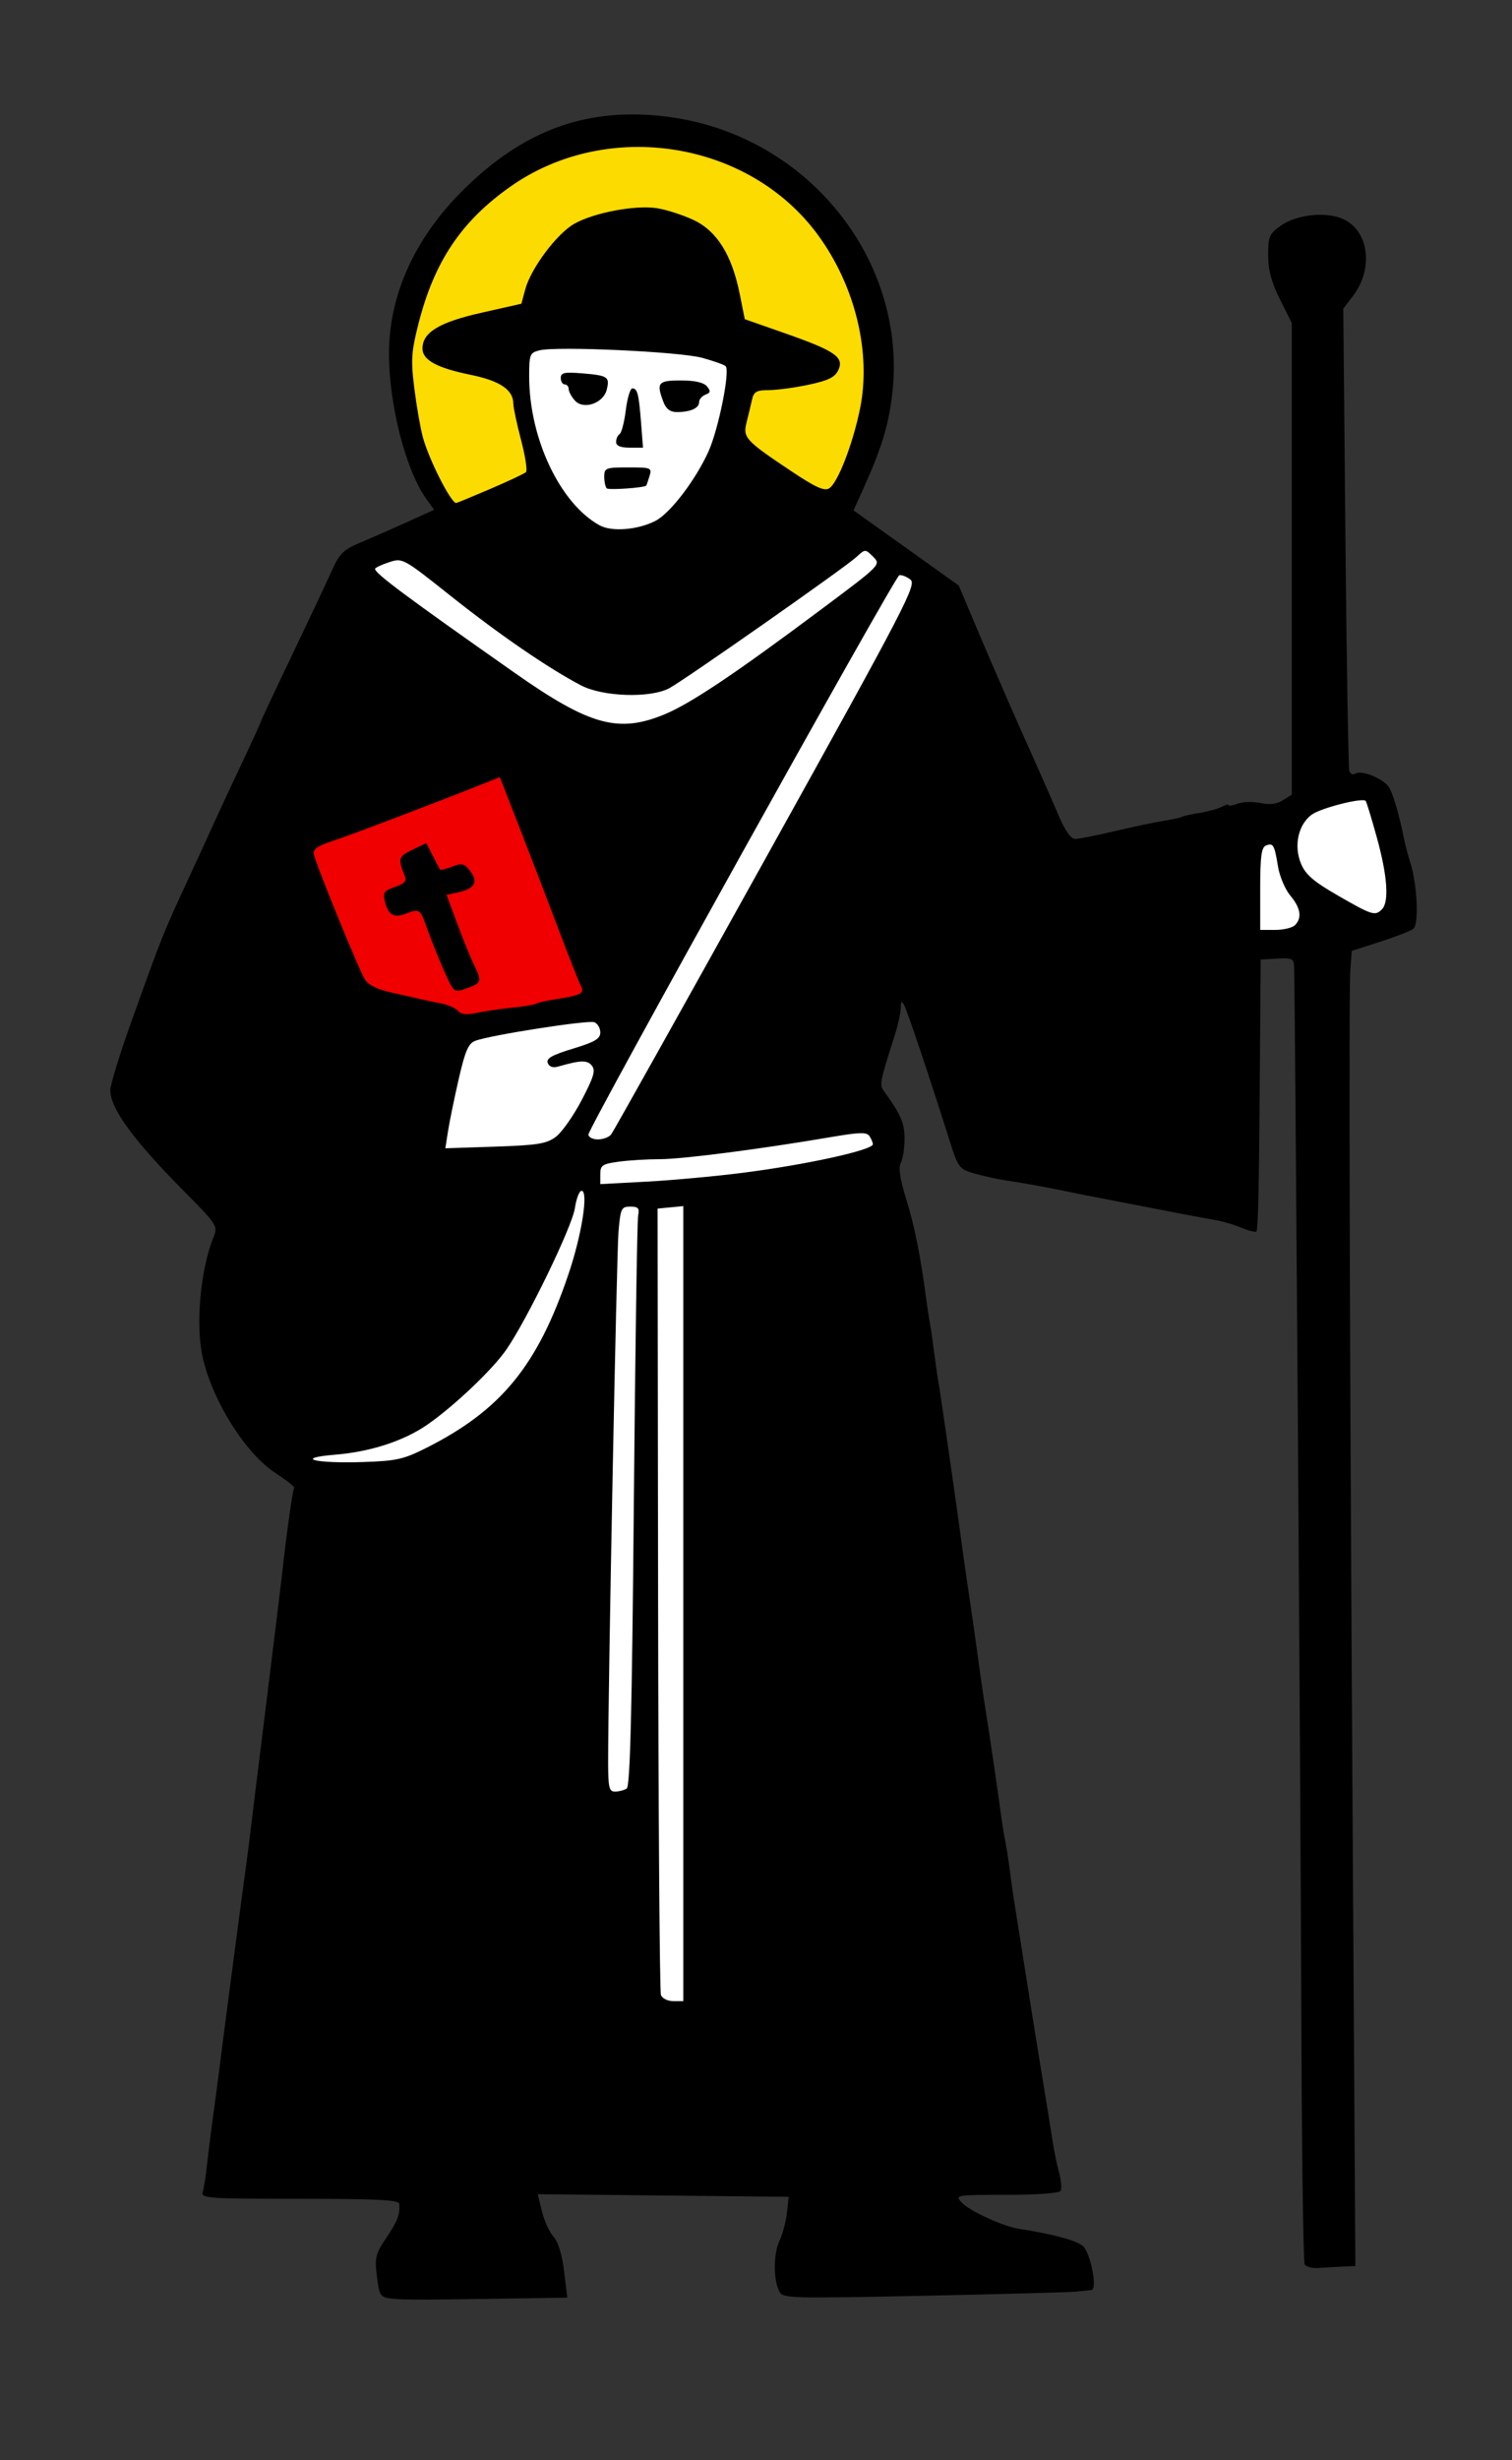 <?xml version="1.0" encoding="UTF-8" standalone="no"?>
<!-- Created with Inkscape (http://www.inkscape.org/) -->

<svg
   width="101.399mm"
   height="164.93mm"
   viewBox="0 0 101.399 164.93"
   version="1.1"
   id="svg5"
   xml:space="preserve"
   inkscape:version="1.2.2 (b0a8486, 2022-12-01)"
   sodipodi:docname="saintmonk-pdswiss.svg"
   xmlns:inkscape="http://www.inkscape.org/namespaces/inkscape"
   xmlns:sodipodi="http://sodipodi.sourceforge.net/DTD/sodipodi-0.dtd"
   xmlns="http://www.w3.org/2000/svg"
   xmlns:svg="http://www.w3.org/2000/svg"
   xmlns:rdf="http://www.w3.org/1999/02/22-rdf-syntax-ns#"
   xmlns:cc="http://creativecommons.org/ns#"
   xmlns:dc="http://purl.org/dc/elements/1.1/"><rect x="0" y="0" width="101.399" height="164.93" fill="#333333" stroke="none"/><sodipodi:namedview
     id="namedview7"
     pagecolor="#ffffff"
     bordercolor="#000000"
     borderopacity="0.25"
     inkscape:showpageshadow="2"
     inkscape:pageopacity="0.0"
     inkscape:pagecheckerboard="0"
     inkscape:deskcolor="#d1d1d1"
     inkscape:document-units="mm"
     showgrid="false"
     inkscape:zoom="0.84541947"
     inkscape:cx="94.036159"
     inkscape:cy="460.71804"
     inkscape:window-width="1652"
     inkscape:window-height="1099"
     inkscape:window-x="0"
     inkscape:window-y="25"
     inkscape:window-maximized="0"
     inkscape:current-layer="CMYK_Wappen" /><defs
     id="defs2">
			
				
			
				
			
				
			
				
			
				
			
				
			
				
			
				
			
				
			
				
			
				
			
				
			
				
			
				
			
			
		
			
			
			
			
			
		
			
				
			
		
				
				
				
				
				
				
			
				
					
				
					
			</defs><g
     inkscape:label="Layer 1"
     inkscape:groupmode="layer"
     id="layer1"
     transform="translate(-257.88,48.509)"><g
       style="overflow:visible"
       id="g327"
       transform="matrix(0.265,0,0,0.265,-89.765,-36.867)"><g
         id="CMYK_Wappen"
         transform="translate(557.12,302.808)">
		
		
		
		<g
   id="g3042"><path
     style="fill:#fcdb00;fill-opacity:1;stroke:#fcdb00;stroke-width:4.963;stroke-dasharray:none;stroke-opacity:1"
     d="m 1085.939,-60.029 c -3.326,-5.086 -5.692,-12.164 -7.22,-21.601 -3.421,-21.131 6.682,-42.934 25.483,-54.999 17.564,-11.271 42.735,-11.266 60.309,0.011 15.311,9.825 26.022,29.465 26.022,47.714 0,5.875 -2.682,16.816 -5.914,24.122 l -2.28,5.154 -3.887,-1.965 c -2.138,-1.081 -6.74,-4.093 -10.227,-6.694 -6.252,-4.664 -6.329,-4.797 -5.564,-9.576 0.426,-2.666 0.96,-5.032 1.187,-5.258 0.226,-0.226 4.043,-0.926 8.481,-1.554 11.581,-1.64 16.39,-5.466 11.732,-9.332 -0.958,-0.795 -6.359,-3.182 -12.003,-5.306 l -10.262,-3.861 -1.984,-7.882 c -2.483,-9.864 -5.143,-13.563 -12.351,-17.175 -6.86,-3.437 -16.453,-3.714 -25.428,-0.732 -6.937,2.304 -13.127,8.716 -16.211,16.792 -1.469,3.846 -2.76,5.337 -5.057,5.839 -15.89,3.477 -21.419,6.193 -21.419,10.523 0,3.641 3.258,5.794 12.292,8.122 3.833,0.988 7.54,2.366 8.236,3.063 1.048,1.048 5.275,16.068 5.444,19.348 0.051,0.99 -14.346,7.91 -16.457,7.91 -0.65,0 -1.965,-1.198 -2.922,-2.661 z"
     id="path1199"
     transform="translate(-217.852,-163.468)" /><path
     style="fill:#f00000;fill-opacity:1;stroke:none;stroke-width:4.963;stroke-dasharray:none;stroke-opacity:1"
     d="m 878.645,-162.285 -57.959,27.205 17.743,52.045 28.388,-3.549 47.314,-7.097 -18.925,-49.679 z"
     id="path2152" /><path
     style="fill:#ffffff;fill-opacity:1;stroke:none;stroke-width:4.963;stroke-dasharray:none;stroke-opacity:1"
     d="m 884.559,-260.461 9.463,59.142 -31.937,-9.463 -20.108,5.914 -17.743,76.885 24.84,-29.571 61.508,3.549 -5.914,60.325 -59.142,14.194 -22.474,92.262 5.914,10.646 37.851,41.4 -9.463,113.553 111.187,8.28 -3.549,-231.838 13.011,-10.646 v -5.914 l -21.291,-13.011 21.291,-35.485 33.12,43.765 47.314,11.828 1.183,-48.497 11.829,-3.549 34.303,-5.914 3.549,-3.549 -4.731,-29.571 -8.28,-3.549 -31.937,16.56 -62.691,2.366 -8.28,-67.422 -24.84,-18.926 -48.497,8.28 14.194,-11.828 7.097,-20.108 1.183,-20.108 -22.474,-8.28 z"
     id="path2553" /><path
     style="fill:#000000"
     d="m 853.977,234.768 c -3.027,-0.361 -3.218,-0.642 -3.842,-5.636 -0.593,-4.746 -0.367,-5.685 2.336,-9.691 2.892,-4.288 3.561,-6.043 3.31,-8.686 -0.091,-0.964 -5.862,-1.25 -25.186,-1.25 -23.41,0 -25.032,-0.116 -24.535,-1.75 0.293,-0.963 0.798,-4.225 1.123,-7.25 0.325,-3.025 1.032,-8.65 1.571,-12.5 0.539,-3.85 1.197,-8.8 1.462,-11 0.681,-5.659 5.743,-44.144 6.877,-52.285 0.285,-2.043 0.754,-5.74 1.044,-8.215 0.29,-2.475 2.123,-17.325 4.074,-33 1.951,-15.675 3.765,-30.525 4.032,-33 0.987,-9.165 2.594,-20.508 2.955,-20.87 0.205,-0.205 -1.969,-1.916 -4.832,-3.802 C 816.839,20.872 808.62,7.822 806.07,-3.222 804.177,-11.418 805.45,-25.651 808.807,-33.82 c 1.121,-2.728 0.866,-3.122 -7.428,-11.5 -12.881,-13.012 -18.716,-20.992 -18.716,-25.598 0,-1.354 2.303,-8.901 5.118,-16.77 8.066,-22.549 8.157,-22.775 15.141,-37.808 1.916,-4.125 4.496,-9.75 5.733,-12.5 1.237,-2.75 4.444,-9.639 7.128,-15.31 2.684,-5.67 4.88,-10.468 4.88,-10.661 0,-0.193 3.52,-7.704 7.821,-16.69 4.302,-8.987 8.87,-18.676 10.152,-21.532 2.039,-4.543 2.969,-5.461 7.429,-7.337 2.804,-1.179 8.123,-3.516 11.82,-5.193 l 6.722,-3.048 -2.044,-2.87 c -5.191,-7.29 -9.441,-24.002 -9.374,-36.86 0.076,-14.676 6.501,-28.891 18.473,-40.871 15.632,-15.642 31.98,-21.497 52.434,-18.778 35.171,4.676 60.61,36.507 56.39,70.561 -0.949,7.657 -2.742,13.479 -7.169,23.271 l -2.569,5.683 13.313,9.507 13.313,9.507 3.718,8.81 c 2.045,4.846 4.313,10.16 5.039,11.81 0.727,1.65 2.293,5.25 3.481,8 1.188,2.75 2.567,5.9 3.064,7 3.44,7.61 7.976,17.876 10.045,22.733 1.573,3.692 3.037,5.739 4.113,5.75 0.919,0.009 5.419,-0.87 10,-1.955 4.581,-1.085 10.129,-2.254 12.329,-2.599 2.2,-0.345 4.285,-0.802 4.633,-1.015 0.348,-0.213 2.373,-0.664 4.5,-1.001 2.127,-0.337 4.654,-1.034 5.617,-1.548 0.963,-0.514 1.75,-0.705 1.75,-0.425 0,0.281 1.047,0.112 2.326,-0.374 1.279,-0.486 3.867,-0.556 5.75,-0.155 2.343,0.499 4.134,0.276 5.674,-0.706 l 2.25,-1.435 v -59.635 -59.635 l -2.993,-6 c -2.163,-4.337 -2.994,-7.436 -2.996,-11.182 0,-4.665 0.308,-5.404 3.124,-7.409 4.27,-3.041 12.163,-3.746 16.399,-1.465 6.086,3.277 7.037,12.506 1.973,19.146 l -2.484,3.257 0.546,57.827 c 0.3,31.805 0.744,58.418 0.985,59.14 0.242,0.722 0.902,1.028 1.466,0.679 1.751,-1.082 7.62,1.444 8.791,3.784 1.064,2.125 2.543,7.365 3.591,12.724 0.269,1.375 0.988,4.075 1.597,6 1.757,5.553 2.212,15.597 0.757,16.728 -0.687,0.534 -4.471,2.007 -8.41,3.275 l -7.162,2.304 -0.362,4.551 c -0.438,5.513 -0.192,92.838 0.644,227.893 l 0.62,100.25 -3.289,0.157 c -1.809,0.086 -4.542,0.244 -6.072,0.351 -1.531,0.107 -3.087,-0.296 -3.458,-0.897 -0.371,-0.601 -0.763,-30.121 -0.87,-65.601 -0.162,-53.513 -1.553,-255.152 -1.813,-262.751 -0.068,-1.993 -0.54,-2.215 -4.268,-2 l -4.192,0.241 -0.226,30.5 c -0.199,26.912 -0.378,35.674 -0.78,38.199 -0.061,0.384 -1.635,0.062 -3.497,-0.716 -1.862,-0.778 -4.675,-1.653 -6.25,-1.945 -1.575,-0.291 -4.215,-0.774 -5.865,-1.071 -1.65,-0.298 -6.6,-1.248 -11,-2.113 -4.4,-0.864 -10.025,-1.952 -12.5,-2.417 -2.475,-0.465 -5.625,-1.084 -7,-1.375 -6.524,-1.38 -11.87,-2.361 -17.42,-3.197 -2.156,-0.325 -5.722,-1.112 -7.924,-1.75 -3.867,-1.12 -4.085,-1.415 -6.364,-8.637 -4.825,-15.294 -10.611,-32.525 -11.408,-33.978 -0.637,-1.161 -0.83,-0.999 -0.854,0.715 -0.017,1.218 -0.641,4.143 -1.386,6.5 -4.01,12.674 -4.057,12.915 -2.819,14.623 4.223,5.83 5.168,8.018 5.171,11.977 0.002,2.374 -0.421,5.109 -0.94,6.08 -0.66,1.232 -0.24,4.047 1.394,9.342 2.122,6.879 3.56,14.086 5.048,25.303 0.295,2.222 0.714,4.966 0.932,6.098 0.218,1.132 0.699,4.445 1.07,7.362 0.37,2.917 0.845,6.195 1.055,7.284 0.412,2.14 5.137,34.971 5.86,40.716 0.242,1.925 1.112,8 1.933,13.5 0.821,5.5 1.727,11.8 2.014,14 0.625,4.784 1.675,12.044 2.243,15.5 0.72,4.382 3.215,21.347 3.772,25.657 0.296,2.286 0.765,5.211 1.043,6.5 0.278,1.289 0.798,4.593 1.156,7.343 0.358,2.75 0.793,5.9 0.966,7 4.155,26.321 5.862,36.998 7.434,46.5 1.046,6.325 2.169,13.3 2.494,15.5 0.326,2.2 1.048,5.698 1.605,7.773 0.557,2.075 0.741,4.213 0.409,4.75 -0.343,0.555 -6.254,0.977 -13.7,0.977 -12.821,0 -13.06,0.04 -11.37,1.908 1.92,2.122 10.473,6.064 14.488,6.678 8.324,1.273 14.491,2.918 16.182,4.318 1.951,1.615 3.813,11.015 2.213,11.178 -0.44,0.045 -2.15,0.223 -3.8,0.396 -1.65,0.173 -19.039,0.648 -38.642,1.055 -34.323,0.713 -35.677,0.67 -36.583,-1.146 -1.516,-3.039 -1.474,-9.444 0.084,-12.788 0.793,-1.704 1.64,-4.898 1.881,-7.098 l 0.439,-4 -31.755,-0.333 -31.755,-0.333 1.055,4.333 c 0.58,2.383 1.9,5.271 2.933,6.417 1.185,1.315 2.175,4.544 2.681,8.75 l 0.802,6.666 -7.071,0.113 c -29.048,0.465 -34.437,0.487 -37.257,0.15 z M 927.663,58.941 V -41.622 l -3.25,0.313 -3.25,0.313 0.129,98.713 c 0.071,54.292 0.394,99.405 0.719,100.25 0.324,0.845 1.729,1.537 3.121,1.537 h 2.531 z m -14.324,46.785 c 0.873,-0.555 1.339,-19.027 1.808,-71.735 0.348,-39.043 0.84,-71.999 1.093,-73.237 0.378,-1.844 0.021,-2.25 -1.979,-2.25 -2.268,0 -2.478,0.441 -2.985,6.25 -0.492,5.635 -2.666,116.88 -2.629,134.5 0.013,6.238 0.26,7.248 1.765,7.235 0.963,-0.008 2.279,-0.352 2.926,-0.763 z m -50.676,-86.195 c 18.95,-9.565 28.144,-20.816 35.978,-44.026 3.361,-9.958 5.083,-21 3.274,-21 -0.564,0 -1.323,1.984 -1.686,4.408 -0.705,4.698 -11.999,28 -17.321,35.735 -3.469,5.042 -13.214,14.303 -20.012,19.017 -5.906,4.096 -14.364,6.858 -23.233,7.589 -10.631,0.876 -5.402,2.27 7,1.867 8.412,-0.274 10.244,-0.685 16,-3.59 z m 80,-69.574 c 16.129,-2.052 33.017,-5.759 32.985,-7.24 -0.008,-0.391 -0.389,-1.3 -0.845,-2.019 -0.68,-1.072 -2.436,-1.034 -9.735,0.212 -17.742,3.027 -37.626,5.596 -43.314,5.596 -3.197,0 -7.9,0.286 -10.452,0.636 -4.123,0.565 -4.64,0.916 -4.64,3.154 v 2.518 l 11.75,-0.632 c 6.463,-0.348 17.375,-1.348 24.25,-2.223 z m -47.263,-9.097 c 1.52,-1.13 4.469,-5.317 6.554,-9.304 3.098,-5.925 3.565,-7.521 2.556,-8.737 -1.185,-1.427 -2.791,-1.381 -8.459,0.241 -1.382,0.396 -2.311,0.086 -2.688,-0.897 -0.439,-1.144 1.075,-2.003 6.362,-3.609 5.573,-1.693 6.938,-2.502 6.938,-4.11 0,-1.101 -0.684,-2.265 -1.52,-2.586 -1.573,-0.604 -26.329,3.262 -30.132,4.705 -1.726,0.655 -2.551,2.561 -4.17,9.629 -1.11,4.847 -2.328,10.78 -2.707,13.186 l -0.689,4.374 12.596,-0.419 c 10.737,-0.357 13.004,-0.723 15.359,-2.474 z m 14.007,-0.605 c 0.544,-0.688 18.211,-32.261 39.26,-70.163 35.817,-64.495 38.152,-69 36.424,-70.263 -1.016,-0.743 -2.263,-1.212 -2.772,-1.042 -1.161,0.387 -78.653,139.764 -78.655,141.469 -6.2e-4,0.688 1.069,1.25 2.376,1.25 1.308,0 2.823,-0.562 3.366,-1.25 z m -25.027,-32.074 c 2.87,-0.284 5.57,-0.733 6,-0.998 0.43,-0.264 2.583,-0.76 4.783,-1.103 6.687,-1.041 7.604,-1.512 6.603,-3.393 -0.493,-0.926 -3.018,-7.308 -5.612,-14.183 -2.594,-6.875 -7.01,-18.384 -9.813,-25.575 l -5.097,-13.075 -4.541,1.815 c -11.518,4.603 -33.527,12.955 -37.97,14.408 -3.619,1.184 -4.827,2.048 -4.566,3.269 0.605,2.827 11.511,29.535 12.97,31.761 0.886,1.353 3.281,2.517 6.702,3.257 2.928,0.634 6.223,1.373 7.323,1.643 1.1,0.27 3.446,0.764 5.214,1.099 1.768,0.335 3.693,1.186 4.279,1.891 0.752,0.906 2.156,1.051 4.786,0.492 2.047,-0.435 6.069,-1.024 8.938,-1.308 z m -17.264,-9.377 c -1.367,-3.09 -3.258,-7.797 -4.204,-10.459 -1.857,-5.228 -1.941,-5.288 -5.518,-3.928 -2.983,1.134 -4.385,0.317 -5.229,-3.047 -0.573,-2.284 -0.252,-2.756 2.533,-3.727 2.487,-0.867 3.029,-1.5 2.464,-2.875 -1.759,-4.274 -1.589,-4.849 1.927,-6.526 l 3.547,-1.691 1.641,3.227 c 0.903,1.775 1.746,3.352 1.875,3.505 0.129,0.153 1.514,-0.209 3.078,-0.803 2.484,-0.944 3.063,-0.792 4.568,1.204 2.06,2.731 1.073,4.397 -3.157,5.326 l -2.884,0.633 2.662,7.181 c 1.464,3.949 3.426,8.753 4.361,10.675 1.993,4.098 1.857,4.471 -2.146,5.866 -3.007,1.048 -3.053,1.01 -5.517,-4.561 z m 215.346,-11.499 c 1.837,-1.837 1.441,-4.36 -1.173,-7.473 -1.305,-1.555 -2.707,-4.852 -3.115,-7.327 -0.916,-5.553 -1.202,-6.056 -3.043,-5.349 -1.16,0.445 -1.468,2.741 -1.468,10.956 v 10.393 h 3.8 c 2.09,0 4.34,-0.54 5,-1.2 z m 22,-4 c 1.869,-1.869 1.403,-8.478 -1.283,-18.188 -1.352,-4.888 -2.624,-9.053 -2.826,-9.255 -0.872,-0.872 -11.412,1.825 -13.676,3.499 -3.405,2.517 -4.565,7.889 -2.679,12.404 1.151,2.755 3.182,4.507 9.318,8.04 8.686,5.001 9.416,5.23 11.146,3.5 z m -181.755,-49.24 c 6.65,-2.702 17.988,-10.288 40.227,-26.915 14.767,-11.04 14.772,-11.045 12.775,-13.042 -1.997,-1.997 -1.999,-1.997 -4.273,0.097 -2.882,2.655 -43.258,30.951 -47.275,33.132 -4.793,2.602 -16.883,2.211 -22.444,-0.724 -8.401,-4.435 -20.576,-12.79 -32.811,-22.516 -12.213,-9.709 -12.268,-9.738 -15.75,-8.589 -1.922,0.634 -3.494,1.384 -3.494,1.665 0,1.159 7.864,7.013 35.357,26.318 18.852,13.237 26.118,15.276 37.688,10.575 z m -2.049,-49.058 c 3.705,-1.916 10.138,-10.345 13.383,-17.534 2.546,-5.641 5.515,-20.408 4.34,-21.583 -0.365,-0.365 -3.038,-1.314 -5.941,-2.108 -5.703,-1.561 -36.797,-2.991 -41.17,-1.893 -2.443,0.613 -2.607,1.028 -2.607,6.586 0,15.701 7.851,32.258 17.879,37.707 3.076,1.671 9.676,1.122 14.117,-1.174 z m -12.366,-8.206 c -0.346,-0.346 -0.63,-1.68 -0.63,-2.963 0,-2.188 0.378,-2.333 6.067,-2.333 5.83,0 6.04,0.088 5.376,2.25 -0.38,1.238 -0.748,2.299 -0.817,2.359 -0.642,0.557 -9.516,1.167 -9.996,0.687 z m 2.37,-11.737 c 0,-0.793 0.397,-1.687 0.883,-1.987 0.486,-0.3 1.193,-3.027 1.572,-6.059 0.379,-3.032 1.121,-5.513 1.648,-5.513 1.293,0 1.65,1.406 2.221,8.75 l 0.486,6.25 h -3.405 c -2.298,0 -3.405,-0.468 -3.405,-1.441 z m 11.975,-10.124 c -1.85,-4.866 -1.39,-5.435 4.402,-5.435 3.541,0 5.799,0.508 6.613,1.488 1,1.205 0.928,1.606 -0.378,2.107 -0.887,0.34 -1.613,1.198 -1.613,1.905 0,1.518 -2.203,2.5 -5.607,2.5 -1.702,0 -2.739,-0.778 -3.418,-2.565 z m -22.393,-0.344 c -0.87,-0.961 -1.582,-2.275 -1.582,-2.919 0,-0.644 -0.45,-1.171 -1,-1.171 -0.55,0 -1,-0.731 -1,-1.624 0,-1.357 0.904,-1.549 5.499,-1.168 6.428,0.533 6.946,0.883 6.127,4.145 -0.864,3.443 -5.865,5.145 -8.044,2.737 z m -21.421,22.347 c 4.586,-1.959 8.654,-3.872 9.04,-4.251 0.386,-0.379 -0.177,-4.033 -1.25,-8.12 -1.073,-4.087 -1.951,-8.199 -1.951,-9.138 0,-3.563 -3.357,-5.836 -10.887,-7.372 -8.455,-1.724 -12.113,-3.725 -12.113,-6.625 0,-4.082 4.218,-6.647 14.888,-9.053 l 10.145,-2.288 0.971,-3.607 c 1.447,-5.373 8.012,-14.148 12.445,-16.635 4.993,-2.801 15.335,-4.758 20.808,-3.937 2.341,0.351 6.505,1.68 9.253,2.953 5.989,2.775 9.787,8.832 11.782,18.791 l 1.271,6.345 9.992,3.5 c 12.807,4.486 15.177,6.096 13.712,9.311 -0.851,1.867 -2.442,2.669 -7.426,3.742 -3.488,0.751 -8.047,1.373 -10.131,1.384 -3.228,0.016 -3.871,0.391 -4.347,2.541 -0.307,1.387 -0.919,3.95 -1.36,5.694 -0.956,3.787 -0.244,4.557 11.409,12.331 6.051,4.037 8.288,5.048 9.5,4.295 2.178,-1.353 5.985,-11.169 7.819,-20.164 2.88,-14.123 -1.182,-30.954 -10.581,-43.847 -17.441,-23.922 -53.281,-29.617 -77.84,-12.369 -12.456,8.748 -19.323,18.975 -23.326,34.74 -1.812,7.137 -1.943,9.178 -1.047,16.323 0.563,4.491 1.528,10.038 2.144,12.326 1.523,5.657 7.111,16.694 8.451,16.694 0.159,0 4.041,-1.603 8.628,-3.562 z"
     id="path1128"
     sodipodi:nodetypes="cssssssssssssssssssssssssssscsssssscccssssscssssssssscccscssscsssssssscsscsssssscssssssssssssssssssssssssssssscsssssssssssssscccssscsccccccsssccsssssscssssssssssscssssscssssssssssssscssssssssssssssscssssssssssssssssscssssscssssssssscsssscssssssssssssssssssssssssssssssssssscssssssssssssssssssssssscssssscssssssssssssssss" /></g>
	</g></g></g></svg>
